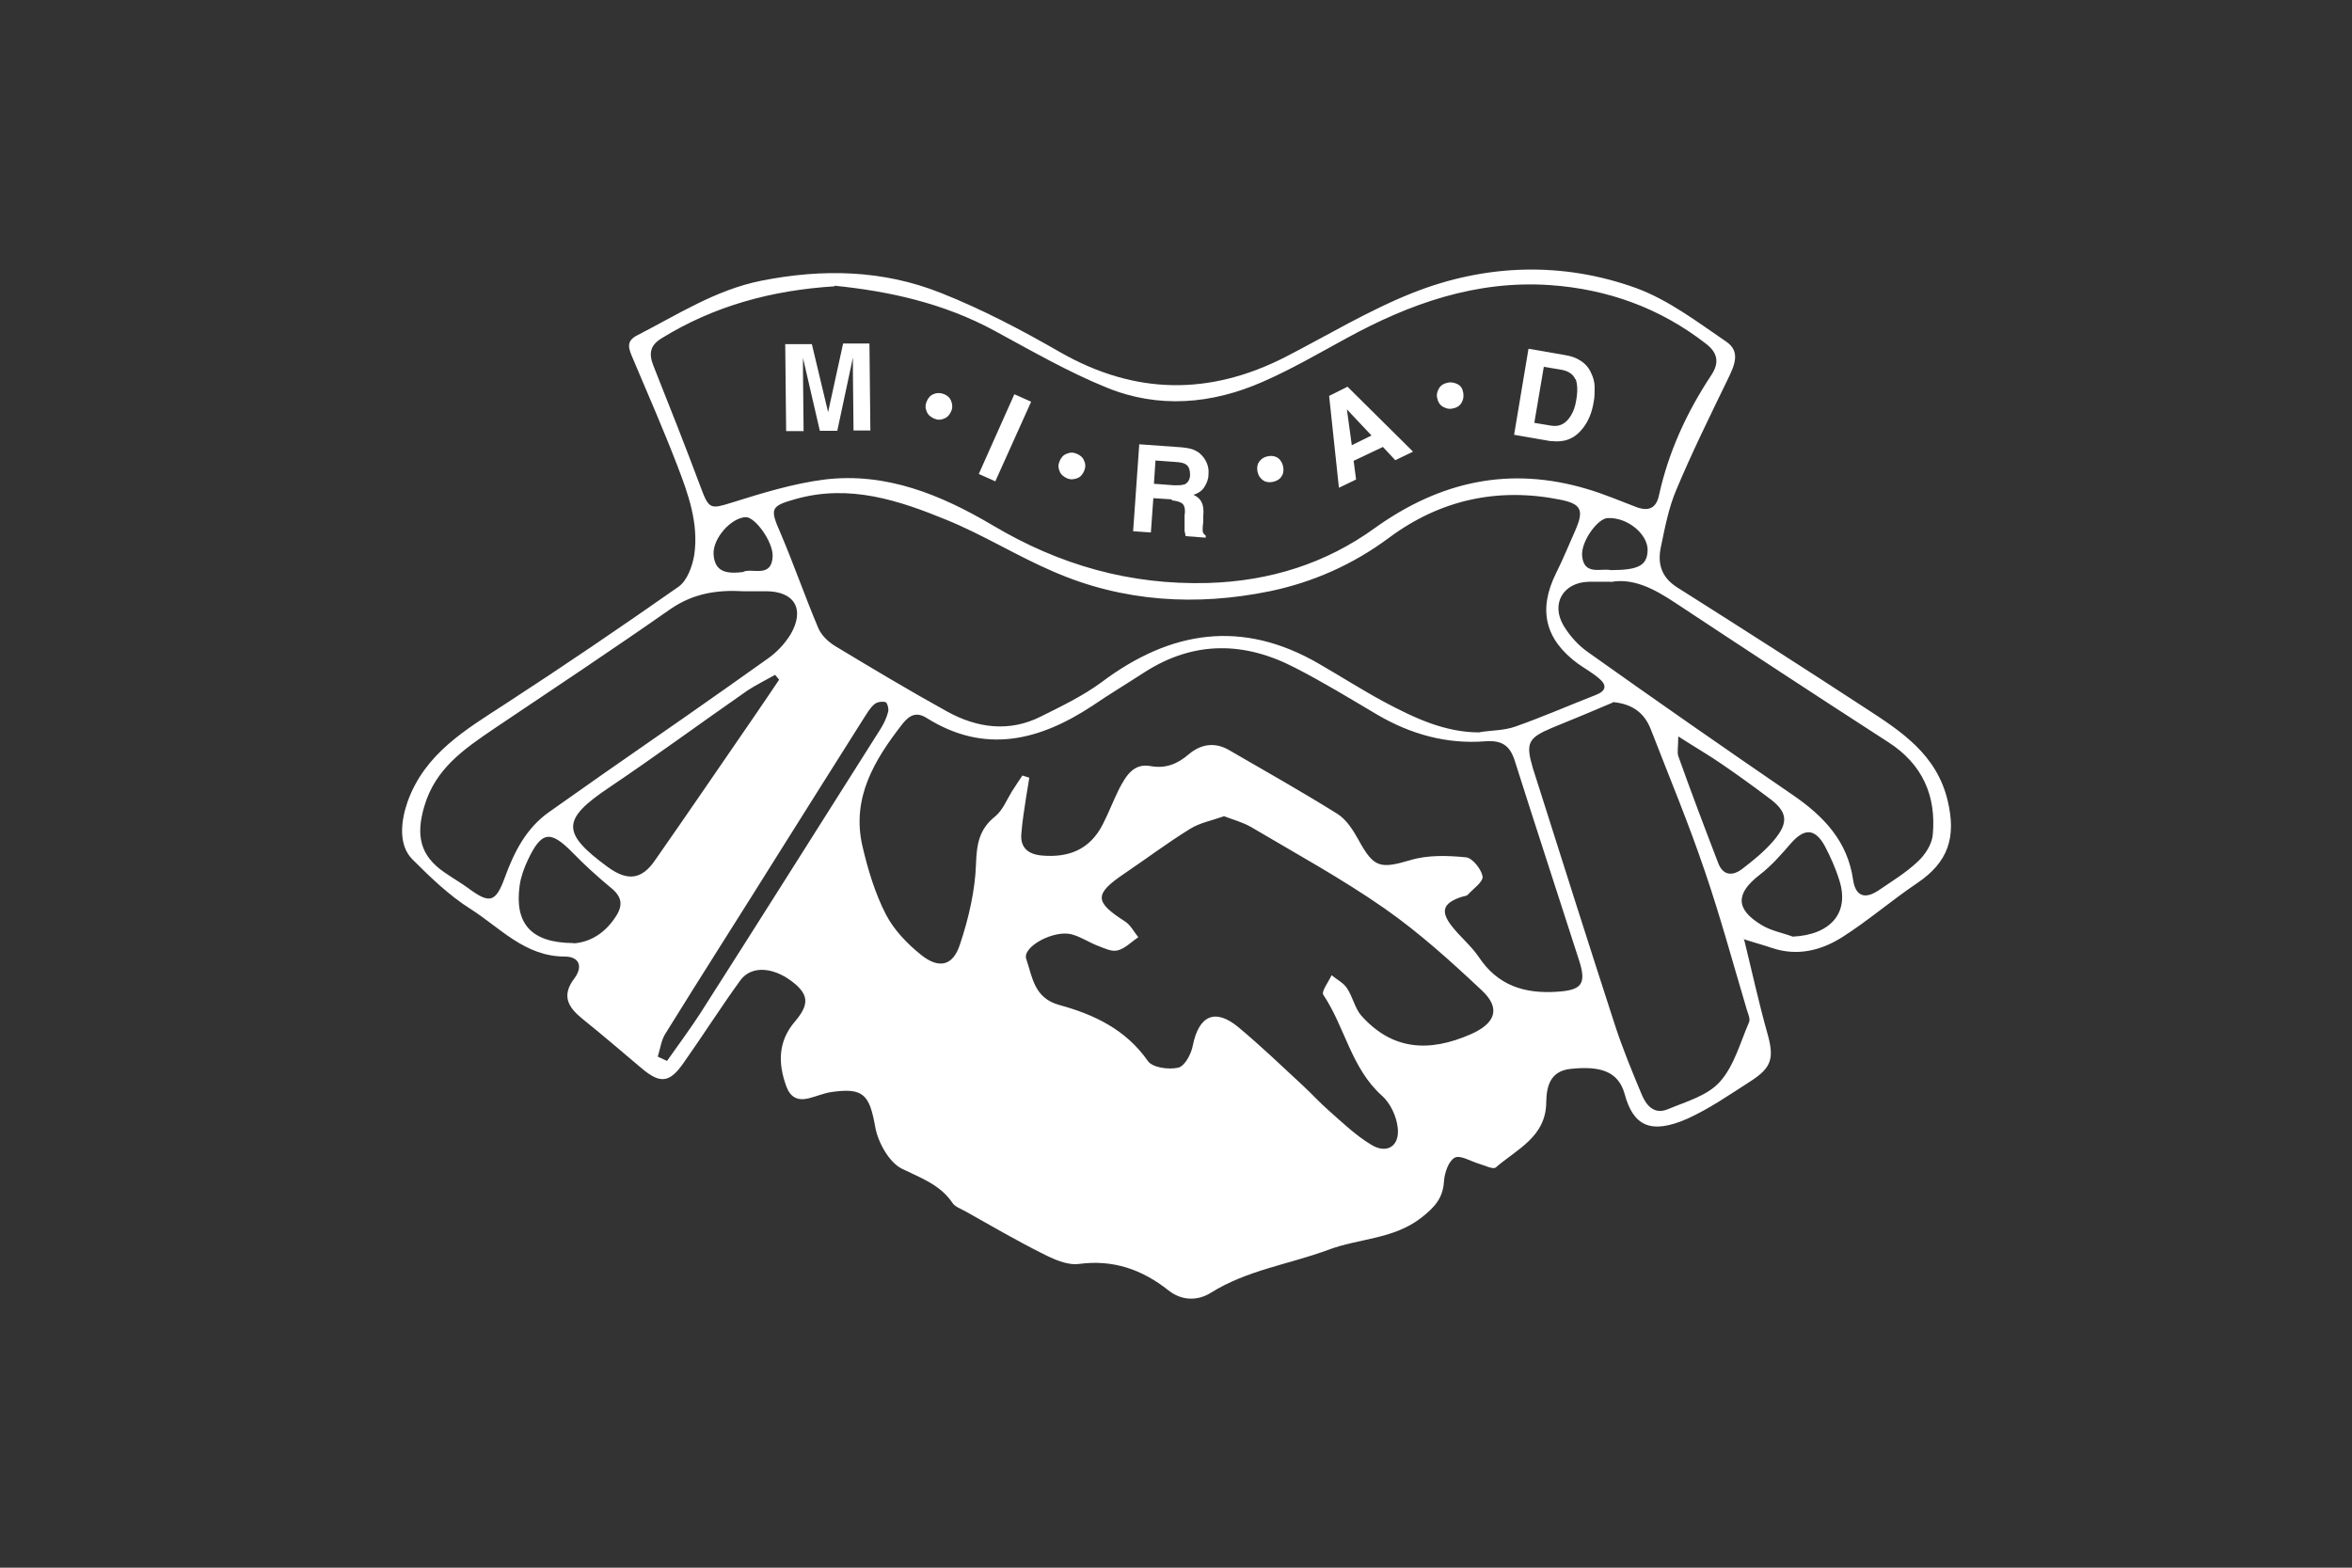 <?xml version="1.0" encoding="UTF-8"?>
<svg id="Layer_1" data-name="Layer 1" xmlns="http://www.w3.org/2000/svg" version="1.1" viewBox="0 0 768 512">
  <rect x="0" y="0" width="768" height="512" fill="#333333" stroke="none"/>
  <defs>
    <style>
      .cls-1 {
        fill: #fff;
        stroke-width: 0px;
      }
    </style>
  </defs>
  <path class="cls-1" d="M569.4,306.4c2.8,11.4,4.9,21.1,7.6,30.7,2.4,8.4,1.7,11.5-5.5,16.1-6.7,4.3-13.3,8.9-20.6,12.2-11.9,5.2-17.6,2.3-20.4-8.1-2-7.2-7.6-9.3-17.7-8.2-6.6.7-7.8,5.7-7.9,10.7,0,11.5-9.6,15.5-16.5,21.5-.9.7-3.6-.7-5.4-1.2-2.8-.8-6.2-3-8-2-2,1.1-3.3,4.9-3.5,7.7-.3,5.6-3.2,8.6-7.4,11.9-9.1,7.1-20.4,6.7-30.4,10.5-12.7,4.7-26.5,6.6-38.3,14-4.3,2.7-9.5,2.7-13.9-.8-8.6-6.8-18-10.1-29.2-8.6-3.9.5-8.4-1.6-12.1-3.5-8.4-4.2-16.6-9-24.8-13.6-1.6-.9-3.7-1.6-4.5-3-4.1-5.9-10.3-8-16.4-11-4.2-2.1-7.8-8.6-8.7-13.6-1.9-10.7-3.9-13-14.6-11.4-2.4.4-4.7,1.4-7.1,2-3.6.9-6-.3-7.3-3.8-2.8-7.6-2.8-14.8,2.8-21.3,4.5-5.3,4.4-8.4.2-12.1-6.5-5.6-14.2-6.5-18-1.4-6.4,8.8-12.2,18-18.5,26.9-4.6,6.7-7.7,7.1-13.9,1.8-6.4-5.4-12.8-10.9-19.4-16.2-4.5-3.7-6.7-7.4-2.5-13,3-4,1.6-7.2-3.1-7.2-13,0-21.1-9.4-30.7-15.5-7-4.4-13.2-10.4-19.1-16.3-4.6-4.7-3.7-12.5-1.5-18.8,5.7-15.8,19-23.5,31.9-31.9,19.1-12.4,37.9-25.2,56.6-38.3,2.8-2,4.5-6.7,5.1-10.4,1.5-10.3-2-20-5.6-29.3-4.5-11.7-9.5-23.1-14.4-34.7-1.3-3.1-2.6-5.7,1.4-7.7,13.1-6.7,25.5-14.8,40.4-17.8,20.1-4,39.8-3.6,58.8,4,13.4,5.3,26.5,12.2,39,19.4,24.4,13.9,48.7,14.1,73.4,1.5,13.8-7.1,27.3-15.3,41.7-21,23.8-9.4,48.8-10.2,72.9-1.5,10.6,3.9,20,11.1,29.4,17.5,4.7,3.2,2.7,7.7.5,12.2-5.8,12-11.7,23.9-16.8,36.1-2.5,5.8-3.7,12.2-5,18.4-1.3,5.7,0,10.3,5.5,13.7,20.4,12.9,40.9,26,61.1,39.2,11.7,7.6,23.4,15.1,27,30.4,2.8,11.9.2,20-10.1,26.9-8.3,5.6-15.9,12.2-24.4,17.6-6.8,4.3-14.6,6.3-22.9,3.5-2.6-.9-5.3-1.6-9.3-2.9h.2v-.3ZM272.6,93.5c-20.7,1.3-39.4,6.4-56.6,17-3.7,2.3-4.2,4.9-2.7,8.8,5.3,13.3,10.6,26.7,15.6,40.1,2.6,7,3.2,6.9,10.2,4.7,9.9-3.1,20-6.2,30.2-7.5,20.1-2.4,38,5,54.9,15,21.7,12.9,44.7,19.5,70.2,18.8,20.3-.6,38.6-6.4,54.6-18,21.4-15.3,44.1-20.2,69.2-12.7,5.5,1.6,10.8,3.9,16.1,5.9,4,1.5,6.5.4,7.4-3.8,3.1-14.2,9.1-27.2,17.1-39.3,2.6-3.9,2.2-7.2-1.7-10.2-15-11.7-32.2-17.9-51.1-19.2-24-1.6-45.6,6-66.4,17.4-9,4.9-17.9,10.1-27.3,14.2-16.6,7.3-34,8.8-50.9,1.9-12.6-5.1-24.7-12.1-36.7-18.6-16.6-9-34.4-12.9-52.3-14.7h0l.2.2ZM483.3,239.1c3.9-.6,7.8-.5,11.5-1.8,8.8-3.1,17.5-6.9,26.2-10.3,3.4-1.3,3.8-3.1,1.3-5.3-2.2-1.9-4.7-3.3-7-4.9-10.9-8-13.1-17.7-7.2-29.6,2.3-4.6,4.2-9.3,6.3-14,2.8-6.5,2.1-8.6-4.9-10-20.4-4.1-39.2,0-55.9,12.4-11.8,8.8-25,14.6-39,17.5-23.9,4.9-47.9,3.5-70.6-6.4-11.9-5.1-22.9-12-34.9-16.9-15.6-6.4-31.6-11.7-49-6.9-8.6,2.4-8.8,3.1-5.2,11.3,4.3,10.1,7.9,20.5,12.2,30.7,1,2.5,3.3,4.7,5.6,6.1,12.1,7.3,24.3,14.6,36.6,21.4,9.8,5.4,20.3,6.8,30.6,1.6,6.8-3.4,13.7-6.7,19.8-11.2,22.5-16.9,45.9-20.6,71-6,7.1,4.1,14,8.5,21.2,12.4,9.8,5.2,19.9,10.1,31.5,10h-.1ZM333.9,253.3c.7.2,1.5.5,2.2.7-.3,2.1-.7,4.1-1,6.1-.6,4.1-1.3,8.1-1.6,12.2-.4,4.5,2.2,6.7,6.6,7.1,8.8.8,15.8-1.9,20-10.2,2-3.9,3.5-7.9,5.4-11.7,2.2-4.1,4.6-8.3,10.2-7.3,4.9.9,8.8-.7,12.4-3.8,4-3.4,8.5-4.1,13.1-1.5,11.9,6.9,23.8,13.6,35.5,20.9,3,1.9,5.1,5.3,6.9,8.5,5,9.2,7.1,9.5,17,6.6,5.6-1.7,12.1-1.5,18.1-.9,2.1.2,5,3.9,5.4,6.2.3,1.8-3.1,4.1-4.8,6-.5.5-1.5.5-2.3.8-5.8,2-6.7,4.6-3,9.4,2.8,3.6,6.4,6.5,8.9,10.2,6.2,9.3,14.9,12,25.5,11.3,7.9-.5,9.7-2.4,7.3-10-7-21.8-14.2-43.7-21.1-65.5-1.6-5-4.3-6.7-9.6-6.3-12.6,1-24.4-2.3-35.3-8.7-8.8-5.2-17.6-10.6-26.8-15.3-16.5-8.6-33-8.9-49.1,1.4-5.7,3.7-11.5,7.2-17.1,11-17.3,11.4-35.1,15.9-54.1,4-3.3-2.1-5.6-1-7.9,1.9-9.2,11.8-16.7,24.2-13.1,39.9,1.8,7.7,4.1,15.4,7.7,22.4,2.6,5,6.9,9.5,11.4,13.1,5.8,4.7,10.5,3.8,12.8-3.5,2.8-8.4,4.9-17.4,5.2-26.2.2-6.5,1.1-11.4,6.3-15.5,2.4-2,3.7-5.3,5.4-8.1,1.2-1.8,2.3-3.6,3.5-5.3h0ZM399.6,266.6c-3.9,1.4-7.8,2.1-11,4.1-7.3,4.5-14.2,9.7-21.3,14.5-10.1,6.8-10,9.3,0,15.7,1.9,1.2,3,3.5,4.4,5.2-2.3,1.5-4.3,3.7-6.8,4.3-1.9.5-4.3-.7-6.4-1.5-2.9-1.1-5.5-2.9-8.4-3.7-5.8-1.7-16.4,4-15,8,2,5.8,2.5,12.7,10.7,15,11.4,3.1,21.8,8,29,18.3,1.5,2.2,6.8,2.9,9.9,2.2,2.2-.5,4.3-4.5,4.8-7.3,2-9.8,7.3-12.2,14.9-5.9,7.3,6.1,14.2,12.7,21.2,19.2,2.9,2.7,5.4,5.5,8.4,8.1,4.4,3.9,8.8,8.1,13.8,11.1,5.1,3.1,9.3.4,8.6-5.6-.4-3.7-2.4-8-5.1-10.4-10.1-9-12.1-22.4-19.2-33-.7-1.1,1.7-4.2,2.7-6.4,1.7,1.4,3.9,2.5,5,4.2,1.9,2.8,2.6,6.6,4.7,9,10.2,11.4,22.2,12,35.7,6.1,8-3.5,10-8.4,3.7-14.3-10.1-9.5-20.5-18.9-31.8-26.8-13.9-9.7-28.9-17.9-43.6-26.6-2.8-1.6-5.9-2.4-9.3-3.7h.2l.2.2ZM526.5,229.5c-6.5,2.8-13.1,5.5-19.7,8.2-7.8,3.3-8.7,4.9-6.3,13.1.5,1.6,1,3.2,1.5,4.7,8.4,26.5,16.8,53,25.4,79.5,2.5,7.6,5.5,14.9,8.6,22.3,1.5,3.7,4.1,6.8,8.5,5,6-2.5,13-4.4,17.1-9,4.6-5.1,6.6-12.7,9.5-19.4.5-1.1-.3-2.8-.7-4.1-4.5-15.1-8.6-30.3-13.7-45.2-5.3-15.7-11.7-31-17.7-46.5-2.1-5.3-6-8.2-12.3-8.8h0l-.2.2ZM242.7,193.1c-8.6-.5-16.4.7-23.9,5.9-19,13.3-38.3,26.1-57.5,39-9.7,6.6-19.2,13-22.8,25.5-2.7,9.3-1.4,15.9,6.6,21.4,2.6,1.8,5.2,3.3,7.7,5.1,7,5.2,9,4.9,12-3.3,3.1-8.5,7-16.2,14.5-21.5,5.8-4.1,11.8-8.3,17.6-12.4,18-12.5,36-25,53.8-37.7,3-2.1,5.6-4.9,7.5-8,4.7-8.2,1.2-14-8.1-14h-7.4ZM525.9,190h-7.1c-8.4.2-12.5,7.2-8.2,14.4,2,3.3,4.7,6.3,7.8,8.5,22.2,15.8,44.6,31.4,67.1,46.8,10,6.9,17.8,15,19.6,27.7.8,5.3,3.8,6.4,8.3,3.4,4.4-3,9-5.8,12.8-9.4,2.4-2.2,4.6-5.6,4.9-8.7,1.2-12.7-3.3-23.1-14.5-30.3-23.4-15.1-46.7-30.4-70-45.8-6.7-4.4-13.4-7.9-20.8-6.5h.2,0ZM254.5,222.1c-.5-.6-.9-1.1-1.4-1.7-3,1.7-6.1,3.2-9,5.1-15.1,10.5-29.9,21.4-45.2,31.7-15.5,10.4-15.7,14.8-.4,26,6.5,4.7,11.1,4.1,15.5-2.4,10.9-15.6,21.6-31.3,32.4-47,2.7-3.9,5.3-7.8,8-11.8h0ZM214.8,345.1c1,.5,2,.9,3,1.4,3.6-5.1,7.3-10.1,10.7-15.3,19.8-31,39.3-62,59-93.1,1.1-1.7,2-3.7,2.5-5.6.3-1-.3-3.1-.9-3.2-1.2-.3-2.9,0-3.7.8-1.4,1.2-2.3,2.9-3.3,4.4-9.3,14.7-18.6,29.5-27.9,44.3-12.3,19.7-24.8,39.2-37,58.9-1.3,2.1-1.6,4.8-2.4,7.3h0ZM187.3,308.1c5.6-.4,10.4-3.5,13.8-8.8,2.5-3.8,1.9-6.6-1.8-9.5-4.2-3.5-8.3-7.2-12.2-11.2-7.4-7.6-10.3-7.2-14.8,2.4-1.2,2.6-2.2,5.3-2.6,8.1-1.8,12.6,3.8,18.8,17.4,18.9h.2ZM548,240.6c0,3.4-.4,5,0,6.3,4.2,11.8,8.6,23.4,13.1,35.1,1.5,3.8,4.4,4.2,7.5,2,3.8-2.9,7.4-5.8,10.5-9.4,5.2-6.1,4.6-9.6-1.8-14.2-4.9-3.7-9.9-7.3-15-10.8-4.2-2.9-8.7-5.5-14.3-9.1h0ZM585.4,305.9c12.3-.6,18.6-7.7,15.2-18.4-1.2-3.9-2.9-7.7-4.8-11.3-3.2-5.7-6.6-5.7-10.9-.9-3.2,3.7-6.4,7.4-10.3,10.4-7.9,6.1-8,11.2.6,16.4,3.1,1.9,6.7,2.5,10.2,3.8h0ZM525.9,186.2c9.3,0,12-1.6,12.1-6.6,0-5.2-6.6-10.7-13-10.4-3.2,0-8.7,7.5-8.4,12.2.5,6.7,6.2,4.1,9.4,4.8h0ZM242.8,186.7c3-1.2,9.3,2.2,9.5-5.2,0-4.8-5.8-12.7-8.8-12.6-4.8.2-10.7,6.9-10.5,12,.3,6,4.3,6.6,9.8,5.9h0Z"/>
  <g>
    <path class="cls-1" d="M262.2,140.8h-5.5l-.3-28.4h8.7l5.3,22.2,4.9-22.4h8.6l.3,28.4h-5.5l-.2-19.2v-4.6l-5.1,23.9h-5.7l-5.5-23.8v4.6l.2,19.3h-.2Z"/>
    <path class="cls-1" d="M302.6,131.1c.5-1.2,1.2-2,2.3-2.4,1.1-.5,2.2-.4,3.3,0s2,1.2,2.4,2.3.5,2.2,0,3.3-1.2,2-2.3,2.4c-1.1.5-2.2.5-3.3,0s-2-1.2-2.4-2.3c-.5-1.1-.5-2.2,0-3.3h0Z"/>
    <path class="cls-1" d="M331.3,128.8l5.4,2.4-11.7,26-5.4-2.4,11.6-26h.1Z"/>
    <path class="cls-1" d="M346,150.6c.5-1.2,1.2-2,2.3-2.4,1.1-.5,2.2-.5,3.3,0,1.2.5,2,1.2,2.4,2.3.5,1,.5,2.2,0,3.3-.5,1.2-1.2,2-2.3,2.4s-2.2.5-3.3,0-2-1.2-2.4-2.3c-.5-1.1-.5-2.2,0-3.3Z"/>
    <path class="cls-1" d="M382.7,163.1l-6.1-.4-.8,11.2-5.8-.4,2-28.4,13.9,1c2,.2,3.5.5,4.5,1.1,1.1.5,1.9,1.3,2.6,2.2.6.8,1,1.6,1.3,2.5s.4,1.9.3,3.1c0,1.4-.5,2.7-1.3,4s-2,2.1-3.6,2.6c1.3.6,2.2,1.4,2.7,2.5.5,1,.7,2.5.5,4.5v1.9c-.2,1.3-.2,2.2-.2,2.7,0,.8.4,1.3,1,1.7v.7l-6.6-.5c0-.6-.2-1.2-.3-1.6v-5.2c.3-1.8,0-3.1-.6-3.7s-1.8-1-3.6-1.2v-.2h.1ZM386.6,158.3c1.2-.5,1.9-1.5,2-3.1,0-1.7-.4-3-1.5-3.6-.6-.4-1.6-.6-2.9-.7l-6.9-.5-.5,7.6,6.7.5c1.4,0,2.4,0,3.1-.3h0Z"/>
    <path class="cls-1" d="M410.8,154.7c-.4-1.2-.4-2.3,0-3.3.5-1,1.3-1.8,2.5-2.2s2.3-.4,3.3,0,1.8,1.3,2.2,2.5c.4,1.2.4,2.3,0,3.3-.5,1.1-1.3,1.8-2.5,2.2s-2.3.4-3.3,0c-1-.5-1.8-1.3-2.2-2.5Z"/>
    <path class="cls-1" d="M451.5,146l-9.5,4.5.8,6.1-5.6,2.7-3.2-30,6-3,21.4,21.2-5.8,2.8-4.1-4.4h0ZM447.9,142.3l-8.1-8.6,1.6,11.7,6.5-3.2h0Z"/>
    <path class="cls-1" d="M469.3,130.1c-.3-1.2,0-2.3.6-3.3s1.6-1.6,2.8-1.8c1.2-.3,2.3,0,3.3.5s1.6,1.5,1.8,2.8,0,2.3-.6,3.3-1.6,1.6-2.8,1.8c-1.2.3-2.3,0-3.3-.6s-1.6-1.6-1.8-2.8h0Z"/>
    <path class="cls-1" d="M506.5,144.1l-12.1-2.1,4.7-28.1,12.1,2.1c1.8.3,3.2.8,4.2,1.4,1.9,1,3.3,2.5,4.1,4.3.8,1.6,1.2,3.2,1.2,4.8s0,3.3-.3,4.7c-.6,3.8-1.9,6.7-3.9,9.1-2.7,3.2-6,4.3-10.3,3.7h.3ZM514.4,123.9c-.7-1.7-2.3-2.8-4.9-3.2l-5.4-.9-3.1,18.3,5.4.9c2.8.5,4.9-.6,6.5-3.2.9-1.4,1.5-3.2,1.8-5.2.5-2.9.4-5.1-.2-6.8h0Z"/>
  </g>
</svg>